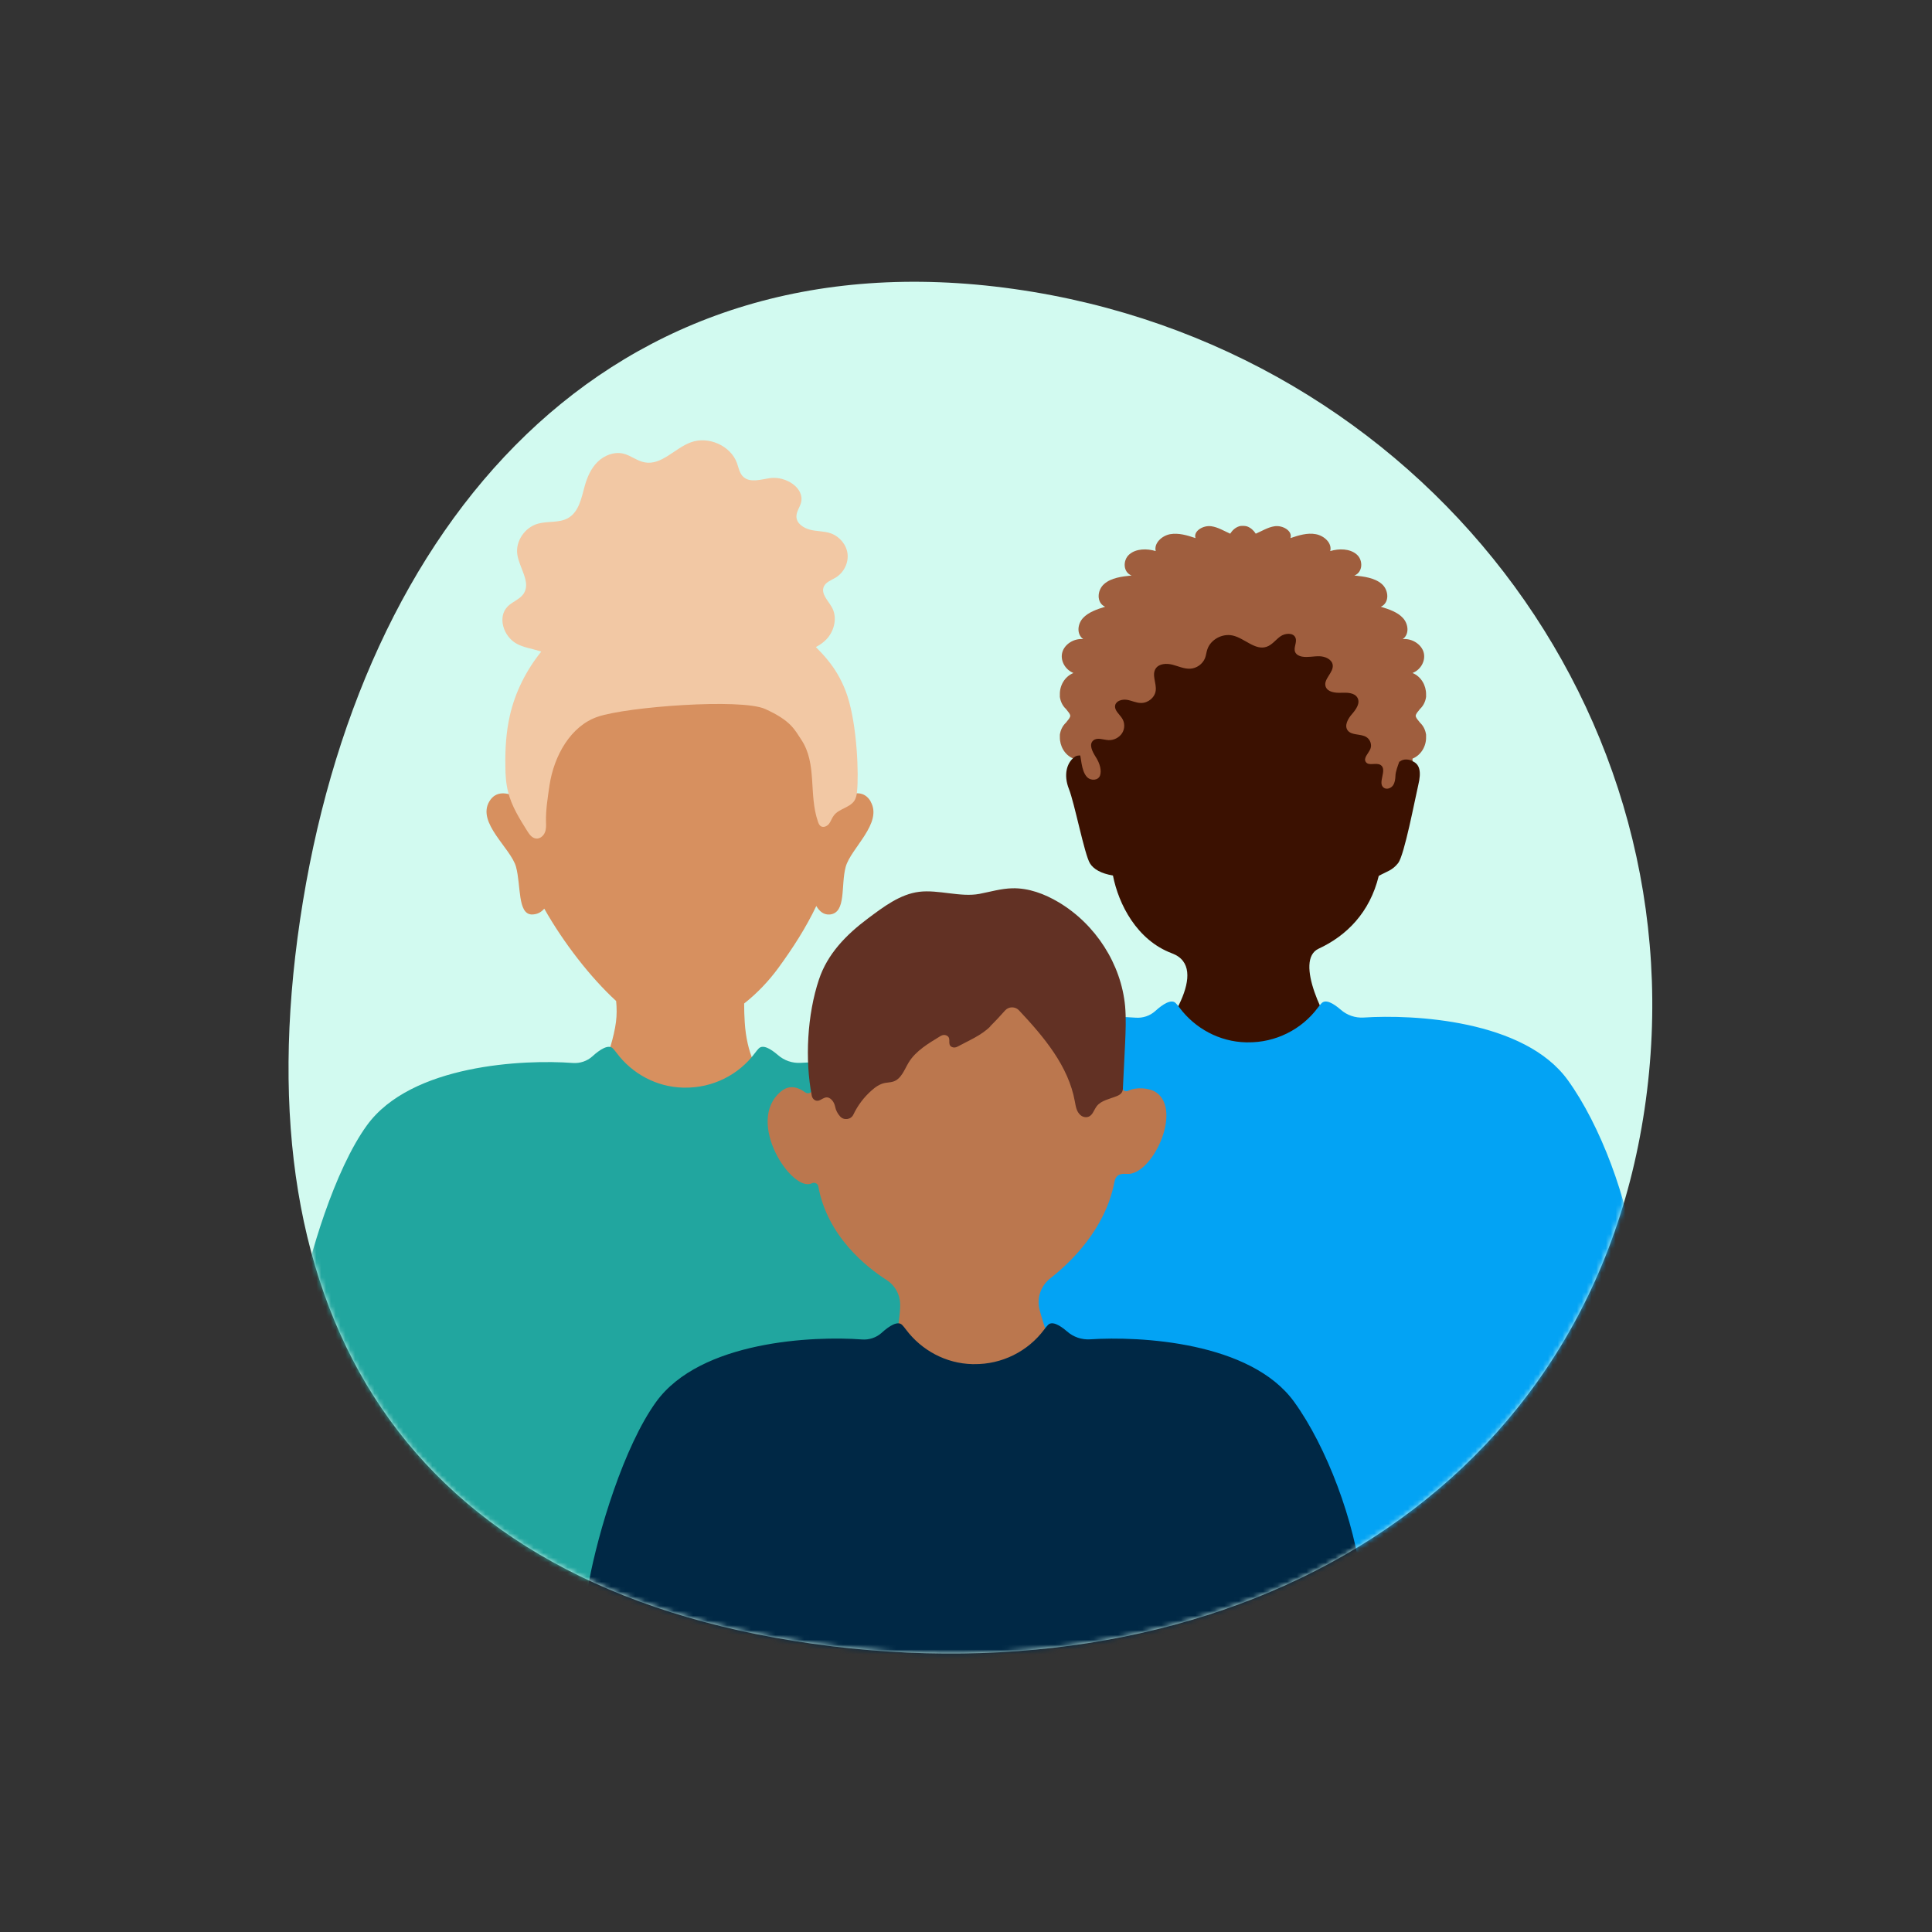 <svg width="400" height="400" viewBox="0 0 400 400" fill="none" xmlns="http://www.w3.org/2000/svg">
<rect x="0" y="0" width="400" height="400" fill="#333333" stroke="none"/>
<path d="M62.134 190.361C74.305 108.473 125.663 47.941 209.934 59.83C294.204 71.719 352.657 147.767 340.486 229.655C328.315 311.543 252.508 352.231 168.236 340.317C83.966 328.428 49.963 272.249 62.134 190.361Z" fill="#D2FAF0"/>
<mask id="mask0_1_3419" style="mask-type:alpha" maskUnits="userSpaceOnUse" x="59" y="58" width="284" height="285">
<path d="M62.134 190.361C74.305 108.473 125.663 47.941 209.934 59.83C294.204 71.719 352.657 147.767 340.486 229.655C328.315 311.543 252.508 352.231 168.236 340.317C83.966 328.428 49.963 272.249 62.134 190.361Z" fill="#D2FAF0"/>
</mask>
<g mask="url(#mask0_1_3419)">
<path d="M180.277 165.953C178.935 163.65 176.729 164.053 174.94 164.974C174.94 158.438 172.883 151.844 167.277 144.732C158.631 133.733 153.323 129.068 140.741 129.471C127.771 129.874 119.124 138.196 114.801 145.394C111.819 150.376 108.092 157.142 107.108 165.09C105.14 164.111 102.695 163.564 101.294 165.953C98.7 170.388 105.796 175.628 106.84 179.487C107.883 183.345 107.138 189.248 110.09 189.334C111.223 189.334 112.058 188.874 112.684 188.125C116.649 195.151 122.255 202.378 127.562 207.244C127.711 208.684 127.711 210.181 127.532 211.592C126.727 217.668 122.702 227.919 118.23 229.329C113.28 230.884 88.622 231.719 91.186 235.866C93.751 240.041 109.016 279.806 148.97 279.806C196.378 279.806 182.066 233.389 185.227 229.358C187.522 226.421 175.596 229.387 167.396 228.754C162.954 228.408 154.993 224.521 154.188 211.621C154.098 210.296 154.069 209.03 154.069 207.763C156.782 205.632 159.197 203.069 161.135 200.42C164.236 196.159 166.83 192.127 169.007 187.578C169.662 188.701 170.557 189.449 171.839 189.334C175.268 188.96 174.045 183.345 175.089 179.487C176.133 175.628 182.841 170.417 180.247 165.953H180.277Z" fill="#D7905F"/>
<path d="M222.036 270.35C223.77 285.991 222.595 296.796 217.504 298.039C197.336 302.956 149.478 336.306 105.841 336.306C80.33 336.306 79.236 301.038 64.859 295.851C59.74 293.987 60.271 279.778 62.033 270.323C63.935 260.031 69.278 242.229 75.964 232.99C85.138 220.348 108.524 219.321 118.594 220.078C120.076 220.186 121.531 219.699 122.622 218.727C124.216 217.268 126.006 216.134 126.901 217.079C127.125 217.295 127.377 217.619 127.685 218.025C130.902 222.32 135.937 225.048 141.419 225.183C141.531 225.183 141.643 225.183 141.755 225.183C147.545 225.264 152.944 222.536 156.3 218.025C156.608 217.619 156.86 217.295 157.084 217.079C157.951 216.188 159.545 217.133 161.056 218.43C162.343 219.564 164.049 220.159 165.783 220.051C176.049 219.375 199.014 220.51 208.049 232.99C214.763 242.256 220.609 257.762 222.008 270.323L222.036 270.35Z" fill="#21A69F"/>
<path d="M175.476 144.185C173.627 138.455 170.199 135.317 168.917 133.963C169.722 133.56 170.467 133.013 171.093 132.38C172.763 130.623 173.419 127.83 172.226 125.728C171.451 124.346 169.93 122.935 170.556 121.467C170.974 120.488 172.166 120.113 173.091 119.537C174.731 118.501 175.685 116.543 175.476 114.671C175.267 112.8 173.866 111.101 172.047 110.438C170.706 109.949 169.185 110.035 167.784 109.69C166.382 109.344 164.921 108.394 164.891 106.983C164.862 105.947 165.577 105.054 165.845 104.075C166.621 101.052 162.745 98.575 159.524 98.978C157.586 99.237 155.32 100.044 153.889 98.719C153.114 97.999 152.935 96.876 152.577 95.869C151.295 92.298 146.704 90.225 143.036 91.578C139.697 92.788 136.983 96.387 133.465 95.725C131.885 95.437 130.603 94.285 129.023 93.911C127.114 93.479 125.087 94.285 123.715 95.638C122.344 96.992 121.569 98.806 121.062 100.62C120.376 103.096 119.869 106.033 117.543 107.3C115.695 108.308 113.399 107.847 111.371 108.423C108.628 109.2 106.69 112.08 107.108 114.815C107.525 117.637 110.03 120.632 108.36 122.993C107.585 124.087 106.154 124.548 105.17 125.498C102.904 127.686 104.215 131.804 107.018 133.301C108.42 134.05 110.03 134.28 111.55 134.741C111.729 134.798 111.878 134.856 112.057 134.913C108.926 138.801 106.66 143.321 105.557 148.159C104.782 151.585 104.573 155.098 104.633 158.582C104.633 160.396 104.752 162.21 105.199 163.967C105.915 166.875 107.555 169.495 109.165 172.058C109.612 172.778 110.179 173.555 111.043 173.613C111.819 173.67 112.504 173.066 112.803 172.375C113.101 171.684 113.071 170.906 113.041 170.158C112.981 167.652 113.399 165.176 113.757 162.671C114.681 156.423 118.199 150.261 123.775 148.389C129.857 146.316 153.412 144.56 158.391 146.777C163.818 149.224 164.534 151.125 165.875 153.111C169.245 158.15 167.366 164.456 169.364 170.158C169.483 170.503 169.632 170.849 169.93 171.05C170.497 171.424 171.272 171.05 171.66 170.532C172.047 170.014 172.226 169.351 172.644 168.833C173.657 167.451 175.864 167.249 176.848 165.838C177.265 165.234 177.384 164.485 177.444 163.794C177.802 160.512 177.504 150.491 175.476 144.185Z" fill="#F2C8A4"/>
<path d="M295.255 152.608C295.255 152.503 295.255 152.399 295.255 152.295C295.255 152.243 295.255 152.164 295.255 152.112C295.12 151.174 294.715 150.287 293.986 149.609C293.878 149.479 293.77 149.322 293.662 149.192C293.419 148.905 293.149 148.566 293.095 148.201C293.149 147.836 293.419 147.497 293.662 147.21C293.77 147.08 293.878 146.923 293.986 146.793C294.715 146.115 295.12 145.228 295.255 144.289C295.255 144.237 295.255 144.159 295.255 144.107C295.255 144.003 295.255 143.898 295.255 143.794C295.282 141.969 294.283 140.091 292.447 139.335C294.202 138.657 295.228 136.727 294.742 135.032C294.256 133.363 292.312 132.138 290.422 132.32C291.826 131.329 291.61 129.217 290.476 127.965C289.342 126.714 287.56 126.14 285.886 125.619C287.722 124.81 287.56 122.176 286.075 120.899C284.59 119.621 282.403 119.36 280.404 119.152C282.186 118.5 282.267 115.944 280.863 114.771C279.459 113.571 277.245 113.545 275.409 114.093C275.841 112.502 274.221 110.937 272.439 110.598C270.684 110.259 268.874 110.833 267.173 111.407C267.659 109.921 265.553 108.695 263.879 108.956C262.475 109.164 261.287 109.947 259.991 110.494C259.559 109.816 258.965 109.269 258.182 108.982C257.912 108.904 257.642 108.877 257.344 108.877C257.074 108.877 256.777 108.877 256.507 108.982C255.724 109.243 255.13 109.816 254.698 110.494C253.402 109.921 252.214 109.164 250.81 108.956C249.136 108.695 247.03 109.947 247.516 111.407C245.815 110.833 244.006 110.286 242.25 110.598C240.495 110.937 238.875 112.502 239.28 114.093C237.444 113.545 235.23 113.571 233.826 114.771C232.422 115.97 232.503 118.5 234.285 119.152C232.26 119.36 230.073 119.621 228.614 120.899C227.129 122.176 226.967 124.81 228.803 125.619C227.129 126.14 225.347 126.74 224.213 127.965C223.079 129.217 222.863 131.303 224.267 132.32C222.377 132.138 220.433 133.337 219.947 135.032C219.461 136.701 220.487 138.631 222.242 139.335C220.406 140.091 219.38 141.969 219.434 143.794C219.434 143.898 219.434 144.003 219.434 144.107C219.434 144.159 219.434 144.237 219.434 144.289C219.569 145.228 219.974 146.115 220.703 146.793C220.811 146.923 220.919 147.08 221.027 147.21C221.27 147.497 221.54 147.836 221.594 148.201C221.54 148.566 221.27 148.905 221.027 149.192C220.919 149.322 220.811 149.479 220.703 149.609C219.974 150.287 219.569 151.174 219.434 152.112C219.434 152.164 219.434 152.243 219.434 152.295C219.434 152.399 219.434 152.503 219.434 152.608C219.407 154.433 220.406 156.311 222.242 157.067C223.268 159.283 222.377 164.238 224.267 164.055C222.863 165.046 223.079 167.159 224.213 168.41C225.347 169.662 227.129 170.236 228.803 170.757C226.967 171.565 227.129 174.199 228.614 175.477C230.1 176.755 232.287 177.015 234.285 177.224C232.503 177.876 232.422 180.431 233.826 181.605C235.23 182.804 237.444 182.83 239.28 182.283C238.848 183.874 240.468 185.438 242.25 185.777C244.006 186.116 245.815 185.542 247.516 184.969C247.03 186.455 249.136 187.681 250.81 187.42C252.214 187.211 253.402 186.429 254.698 185.881C255.13 186.559 255.724 187.107 256.507 187.394C256.777 187.472 257.047 187.498 257.344 187.498C257.615 187.498 257.912 187.498 258.182 187.394C258.965 187.133 259.559 186.559 259.991 185.881C261.287 186.455 262.475 187.211 263.879 187.42C265.553 187.681 267.659 186.429 267.173 184.969C268.874 185.542 270.684 186.09 272.439 185.777C274.194 185.438 275.814 183.874 275.409 182.283C277.245 182.83 279.459 182.804 280.863 181.605C282.267 180.405 282.186 177.876 280.404 177.224C282.43 177.015 284.617 176.755 286.075 175.477C287.56 174.199 287.722 171.565 285.886 170.757C287.56 170.236 289.342 169.636 290.476 168.41C291.61 167.159 291.826 165.072 290.422 164.055C292.312 164.238 292.474 159.283 292.447 157.067C294.283 156.311 295.309 154.407 295.255 152.582V152.608Z" fill="#9F5E3E"/>
<path d="M292.475 157.562C291.773 157.249 290.612 156.962 289.721 157.745C289.559 155.945 289.397 155.007 289.019 152.842C286.481 138.657 281.593 118.865 257.345 118.056C247.922 117.743 236.905 124.236 230.478 134.719C226.32 141.525 224.673 149.505 224.457 156.545C223.701 156.363 222.972 156.337 222.459 156.728C220.839 157.953 220.164 160.431 221.298 163.325C222.459 166.194 224.538 176.963 225.672 178.762C226.401 179.936 227.94 180.849 230.424 181.266C231.586 187.185 235.339 194.643 242.656 197.381C250.703 200.38 241.495 213.496 236.662 218.425C231.829 223.353 242.197 245.44 262.638 241.32C283.078 237.2 281.539 220.485 277.867 215.974C274.195 211.436 267.903 198.789 273.007 196.416C278.812 193.73 283.618 188.906 285.455 181.344C287.156 180.405 288.263 180.223 289.478 178.684C290.774 176.989 292.961 165.411 293.636 162.543C294.338 159.674 293.879 158.214 292.475 157.614V157.562Z" fill="#3B1101"/>
<path d="M290.233 154.642C290.584 156.519 288.991 158.736 288.91 160.639C288.883 161.317 288.802 162.048 288.397 162.621C287.992 163.195 287.128 163.508 286.534 163.117C285.075 162.178 287.317 159.362 285.859 158.397C284.967 157.797 283.428 158.632 282.807 157.797C282.186 156.989 283.293 156.024 283.698 155.111C284.103 154.225 283.698 153.077 282.861 152.582C281.673 151.878 279.837 152.295 279.027 151.226C278.271 150.209 279.081 148.801 279.918 147.836C280.755 146.871 281.673 145.593 281.052 144.472C280.458 143.403 278.946 143.377 277.677 143.429C276.408 143.481 274.869 143.299 274.464 142.151C273.924 140.613 276.165 139.257 275.922 137.64C275.733 136.493 274.356 135.893 273.168 135.867C271.98 135.841 270.737 136.154 269.576 135.945C269.009 135.841 268.442 135.58 268.172 135.058C267.713 134.12 268.631 132.946 268.199 132.007C267.74 130.938 266.039 131.069 265.067 131.773C264.095 132.477 263.366 133.52 262.232 133.911C259.856 134.719 257.723 132.164 255.265 131.59C253.078 131.069 250.594 132.425 249.946 134.511C249.757 135.084 249.703 135.684 249.487 136.258C249.001 137.483 247.732 138.396 246.382 138.448C245.139 138.5 243.951 137.927 242.736 137.614C241.521 137.301 240.009 137.379 239.307 138.37C238.389 139.674 239.469 141.421 239.28 142.96C239.118 144.394 237.714 145.567 236.229 145.541C235.23 145.541 234.312 145.046 233.313 144.889C232.314 144.733 231.071 145.098 230.882 146.037C230.666 147.054 231.747 147.836 232.314 148.722C232.908 149.635 232.908 150.887 232.314 151.799C231.72 152.712 230.612 153.286 229.505 153.234C228.425 153.182 227.21 152.608 226.373 153.286C225.374 154.094 226.157 155.607 226.832 156.676C227.75 158.084 228.101 159.544 227.75 160.561C227.399 161.578 225.887 161.735 225.05 160.874C223.808 159.57 223.862 156.728 223.376 155.007C222.89 153.286 222.944 136.988 231.206 128.565C239.469 120.143 243.627 117.144 254.752 116.101C265.877 115.058 274.707 117.848 280.485 124.419C286.237 130.99 287.722 142.751 288.505 146.61C289.288 150.47 290.179 154.642 290.179 154.642H290.233Z" fill="#9F5E3E"/>
<path d="M338.572 260.972C340.307 276.613 339.132 287.418 334.041 288.661C313.873 293.577 274.917 343.079 231.28 343.079C205.769 343.079 216.254 293.847 201.876 288.661C196.757 286.797 197.288 272.588 199.051 263.133C200.953 252.841 185.815 232.85 192.5 223.612C201.675 210.969 225.06 209.943 235.13 210.699C236.613 210.807 238.067 210.321 239.158 209.349C240.753 207.89 242.543 206.755 243.438 207.701C243.662 207.917 243.914 208.241 244.221 208.646C247.438 212.941 252.473 215.67 257.956 215.805C258.068 215.805 258.179 215.805 258.291 215.805C264.082 215.886 269.48 213.157 272.837 208.646C273.145 208.241 273.396 207.917 273.62 207.701C274.487 206.809 276.082 207.755 277.592 209.051C278.879 210.186 280.585 210.78 282.32 210.672C292.586 209.997 315.551 211.131 324.586 223.612C331.299 232.877 337.146 248.383 338.544 260.945L338.572 260.972Z" fill="#03A3F4"/>
<path d="M182.536 289.614C184.074 284.481 186.48 273.838 186.368 269.948C186.312 267.976 185.305 266.139 183.599 265.032C179.403 262.357 171.291 255.955 169.417 245.609C169.305 245.015 168.633 244.717 168.074 244.988C164.018 247.014 154.144 232.21 161.696 225.97C163.515 224.457 165.361 225.159 166.703 226.159C167.347 226.645 168.298 226.159 168.242 225.349C168.018 222.053 166.563 219.919 170.48 210.626C176.773 195.607 187.767 190.825 198.816 190.177H201.641C213.194 190.825 223.459 195.579 228.383 207.925C231.404 215.516 231.935 219.649 232.019 223.16C232.047 224.727 232.327 226.483 233.781 225.754C235.068 225.105 237.893 225.132 239.404 226.186C244.858 230.022 238.481 243.448 233.306 243.043C231.32 242.88 230.928 243.718 230.704 244.852C228.802 254.523 221.669 261.358 217.501 264.626C215.515 266.166 214.62 268.679 215.208 271.083C215.907 273.973 219.152 282.78 219.711 287.939C220.159 291.991 212.326 291.505 206.033 291.721C202.48 291.856 198.928 292.126 195.431 292.64C189.781 293.45 181.221 294.017 182.564 289.56L182.536 289.614Z" fill="#BB774E"/>
<path d="M205.054 212.49C203.18 214.381 200.551 215.434 198.229 216.704C197.865 216.893 197.418 216.947 197.054 216.758C196.047 216.245 197.026 215.029 196.103 214.462C195.683 214.192 195.124 214.246 194.704 214.516C192.271 216.002 189.613 217.542 188.131 219.973C187.236 221.459 186.592 223.431 184.886 223.944C184.354 224.106 183.767 224.106 183.208 224.214C182.145 224.43 181.25 225.051 180.466 225.754C178.872 227.158 177.585 228.86 176.69 230.751C176.187 231.832 174.704 232.021 173.921 231.129C173.417 230.562 173.054 229.887 172.914 229.157C172.802 228.617 172.578 228.104 172.186 227.699C170.704 226.24 169.893 228.536 168.634 227.726C168.326 227.537 168.158 227.212 168.075 226.888C166.62 219.432 167.123 210.059 169.557 202.792C171.319 197.497 175.179 193.526 179.739 190.123C182.9 187.772 186.34 185.125 190.313 184.639C194.257 184.153 198.872 185.8 202.76 185.071C205.026 184.639 207.264 183.964 209.586 183.91C212.97 183.828 216.271 185.071 219.18 186.8C226.873 191.392 232.131 199.631 232.943 208.33C233.166 210.869 233.055 213.435 232.943 215.975C232.803 219.027 232.635 222.053 232.495 225.105C232.495 225.457 232.467 225.835 232.271 226.159C232.047 226.537 231.628 226.78 231.208 226.942C229.754 227.537 228.019 227.807 227.068 229.022C226.425 229.86 226.201 231.156 224.998 231.291C224.523 231.346 224.047 231.183 223.684 230.859C222.845 230.103 222.733 229.049 222.537 228.05C221.222 220.729 216.159 214.705 210.956 209.167C210.201 208.357 208.858 208.357 208.103 209.194C207.292 210.113 206.173 211.328 204.998 212.49H205.054Z" fill="#623124"/>
<path d="M281.922 327.595C283.657 343.236 282.482 354.041 277.391 355.284C257.223 360.2 238.229 386.065 194.592 386.065C169.081 386.065 139.123 358.282 124.745 353.096C119.626 351.232 120.158 337.022 121.92 327.568C123.822 317.275 129.165 299.473 135.85 290.235C145.025 277.592 168.41 276.566 178.48 277.322C179.963 277.43 181.417 276.944 182.508 275.972C184.103 274.513 185.893 273.378 186.788 274.324C187.012 274.54 187.264 274.864 187.571 275.269C190.788 279.564 195.823 282.293 201.306 282.428C201.418 282.428 201.53 282.428 201.642 282.428C207.432 282.509 212.83 279.781 216.187 275.269C216.495 274.864 216.747 274.54 216.97 274.324C217.838 273.432 219.432 274.378 220.943 275.674C222.229 276.809 223.936 277.403 225.67 277.295C235.936 276.62 258.901 277.754 267.936 290.235C274.65 299.5 280.496 315.006 281.895 327.568L281.922 327.595Z" fill="#002845"/>
</g>
</svg>
